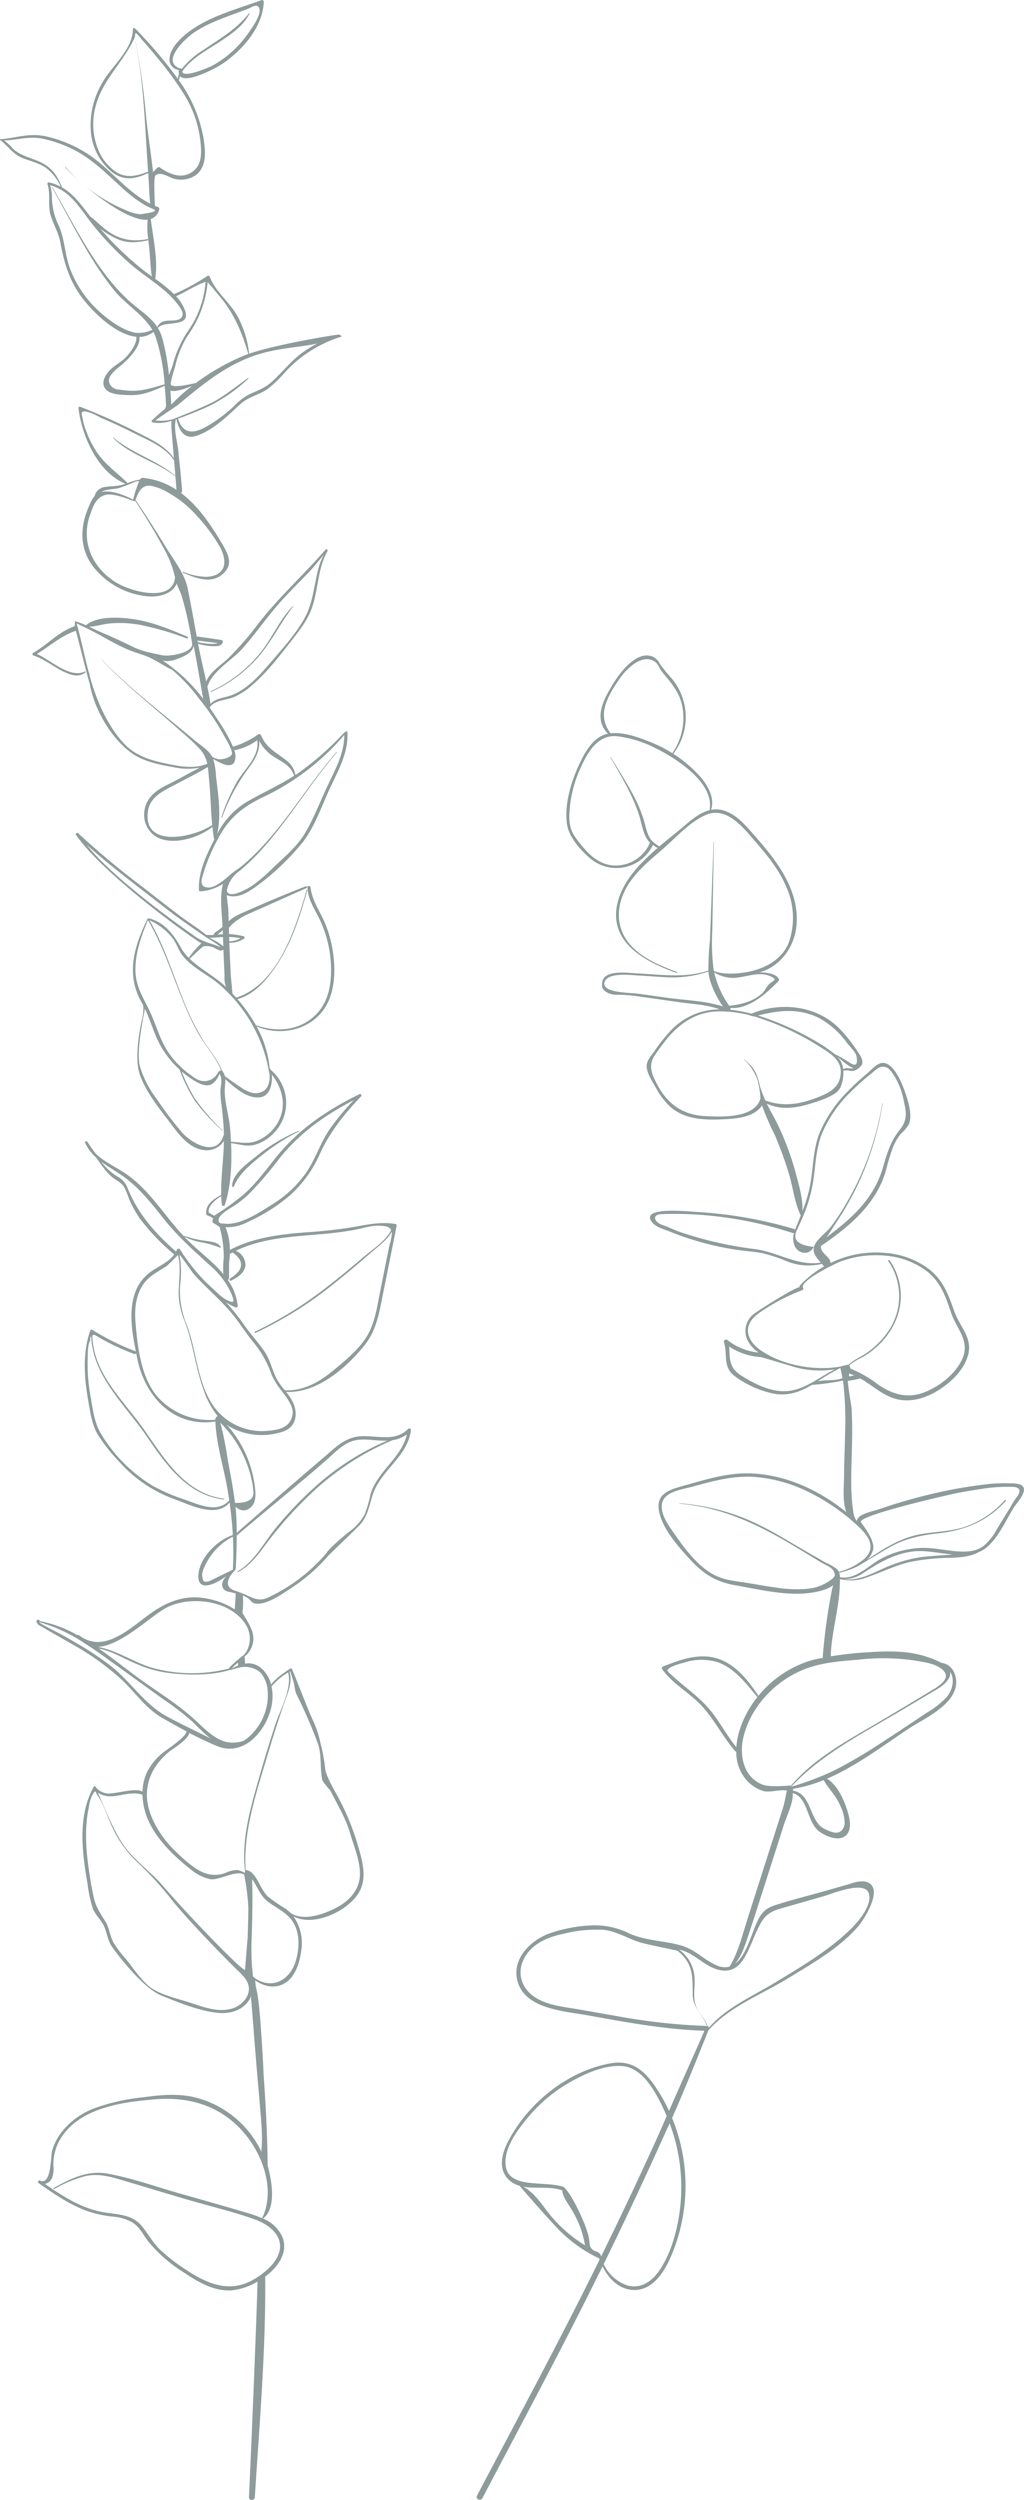 <svg xmlns="http://www.w3.org/2000/svg" xmlns:xlink="http://www.w3.org/1999/xlink" id="Group_3" data-name="Group 3" width="258.707" height="631.433" viewBox="0 0 258.707 631.433"><defs><clipPath id="clip-path"><rect id="Rectangle_7" data-name="Rectangle 7" width="258.707" height="631.433" fill="#8e9b9b"></rect></clipPath></defs><g id="Group_2" data-name="Group 2" clip-path="url(#clip-path)"><path id="Path_21" data-name="Path 21" d="M18.931,107.1a.034.034,0,0,0,0-.067.034.034,0,0,0,0,.067" transform="translate(56.096 317.696)" fill="#8e9b9b"></path><path id="Path_22" data-name="Path 22" d="M31.553,71.985A45.308,45.308,0,0,0,20.9,78.378c-2.147,1.774-6.147,4.464-6.119,7.552a.239.239,0,0,0,.468.064c1.286-3.3,4.766-6.032,7.464-8.171a51.453,51.453,0,0,1,8.925-5.69c.1-.048.012-.19-.083-.147" transform="translate(43.868 213.646)" fill="#8e9b9b"></path><path id="Path_23" data-name="Path 23" d="M20.045,49.839a.034.034,0,0,0,0-.067.034.034,0,0,0,0,.067" transform="translate(59.403 147.736)" fill="#8e9b9b"></path><path id="Path_24" data-name="Path 24" d="M13.556,60.26a34.876,34.876,0,0,0,11.615-8.5c3.536-3.992,5.833-8.873,9.087-13.087.048-.06-.032-.143-.087-.087-3.341,3.417-5.21,8.04-8.171,11.758a34.5,34.5,0,0,1-12.54,9.75c-.107.052-.012.214.1.163" transform="translate(39.817 114.49)" fill="#8e9b9b"></path><path id="Path_25" data-name="Path 25" d="M64.277,404.978c2.948.627,7.032-2.4,9.314-3.881a45.392,45.392,0,0,0,9.389-8.187c.187-.214,5.1-4.952,7.544-7.349,2.385-2.345,2.639-4.98,3.647-8.044,2.036-6.2,8.813-9.548,9.647-16.306.044-.369-.484-.536-.718-.294-3.48,3.587-8.421,1.349-12.718,1.929-3.528.472-5.925,3.012-8.528,5.222C74.725,374.117,66.864,381,59.8,387.165a63.37,63.37,0,0,0-.3-6.575c1.04.853,2.183,1.317,3.544.385,1.94-1.329,1.536-4.151,1.258-6.115a28.563,28.563,0,0,0-7.067-15.048,11.815,11.815,0,0,0,1.194.77,16.7,16.7,0,0,0,13.417.881c2.988-1.242,3.433-4.325,2.234-7.1a12.659,12.659,0,0,0-1.817-2.8c7.845.4,15.3-6.107,19.909-11.873,3.032-3.794,3.722-8.575,4.651-13.2q1.7-8.417,3.377-16.841a.408.408,0,0,0-.286-.5c-3.409-.564-6.635.044-9.992.671a119.5,119.5,0,0,1-12.579,1.436c-6.659.532-13.29,1.294-19.27,4.456,0-.19-.008-.381-.016-.571a15.442,15.442,0,0,0-1.083-5.183,10.713,10.713,0,0,0,5.508-1.266,44.373,44.373,0,0,0,10.861-6.837,31.18,31.18,0,0,0,7.623-10.75c2.567-5.464,6.115-9.825,10.246-14.187a.348.348,0,0,0-.421-.544c-8.183,4.036-15.242,8.742-21.012,15.889-2.651,3.282-5.151,6.77-8.353,9.552a69.879,69.879,0,0,1-7.377,5.278,5.506,5.506,0,0,0-.881-.575c-.294-.186-.425-.119-.468-.528a2.642,2.642,0,0,1,.385-1.321,7.467,7.467,0,0,1,2.81-2.5c.028.69.075,1.377.151,2.06a.386.386,0,0,0,.754.1c1.571-4.762,1.813-10.4,1.583-15.6,2.762.365,4.48,1.25,7.369-.083a11.512,11.512,0,0,0,5.508-5.448,10.869,10.869,0,0,0-2.69-12.825c-.448-.472-.337-.4-.444-.583a26.885,26.885,0,0,0-3.3-10.524c7.024,2.917,15.671.333,18.48-7.163,1.468-3.929,1.361-8.52.655-12.587a29.684,29.684,0,0,0-1.94-6.552c-1.266-2.964-3.19-5.532-3.563-8.821-.056-.492-.806-.52-.79,0,.115,3.1,1.873,5.5,3.159,8.226a29.871,29.871,0,0,1,2.806,13.4c-.115,4.6-1.381,8.861-5.2,11.7-4,2.972-9.008,3.1-13.6,1.532a.092.092,0,0,0-.123.052,39.138,39.138,0,0,0-4.718-6.694c4.952-1.317,8.73-6.44,11.175-10.643,3.052-5.242,4.869-11.083,6.468-16.9a.083.083,0,0,0-.159-.048c-2.75,9.567-7.131,23.8-17.81,27.218-.313-.353-.627-.7-.948-1.036.048-.048-.365-3.778-.413-4.742-.052-1.063-.294-5.786-.325-7.06l-.036-1.024a6.262,6.262,0,0,0,3.706-1.044.329.329,0,0,0-.079-.591,17.048,17.048,0,0,0-3.694-.556c-.016-.524-.036-1.052-.052-1.579,2.155-2.607,5.274-3.647,8.44-5.064q5.6-2.5,11.187-5c.246-.111.071-.536-.183-.437-4.8,1.869-9.54,3.849-14.25,5.94-1.575.7-3.845,1.524-5.246,2.9-.032-.913-.056-1.829-.087-2.742-.04-1.111-.325-2.563-.385-3.849,2.8,1.071,5.7-.925,7.913-2.567a61.8,61.8,0,0,0,11.262-10.8c3.123-4.008,4.921-9.5,7.075-14.06,2.079-4.4,4.512-8.758,4.222-13.77a.381.381,0,0,0-.056-.183c.167-.206-.754.27-.75.313a75.731,75.731,0,0,1-11.373,10.06c-.321.226-.651.437-.98.651l.008-.024a5.635,5.635,0,0,0-2.274-3.643C69.812,190,67.356,189.05,66,185.811c-.115-.278-.464-.54-.77-.314a4.385,4.385,0,0,0-.5.349,22.845,22.845,0,0,1-5.837,2.762l-.02.012a41.647,41.647,0,0,0-3.786-6.714c-.69-1.091-1.4-2.147-2.127-3.179,1.147-1.9,4.258-1.877,6.091-2.639a17.294,17.294,0,0,0,4.4-2.813c3.71-3.119,6.794-7.1,9.758-10.9,2.266-2.9,4.615-5.762,5.758-9.317,1.484-4.6,1.337-9.556,3.77-13.845.171-.3-.254-.659-.5-.381-5.524,6.357-11.718,11.948-16.925,18.607a77.38,77.38,0,0,1-7.706,8.877c-1.948,1.837-4.476,3.321-5.5,5.821-.667-3.067-1.413-6.115-2-9.206-.02-.111-.04-.222-.063-.333a13.6,13.6,0,0,0,4.444.615c.81-.04,1.524-.187,1.806-1.016a.434.434,0,0,0-.3-.532c-2.087-.3-4.187-.667-6.286-.885-.75-4.063-1.46-8.143-2.3-12.187-.786-3.774-3.393-6.96-5.385-10.21-2.508-4.1-5.083-8.155-7.786-12.127.7-1.829,1.448-3.742,3.7-3.575a12.848,12.848,0,0,1,4.734,1.861,27.057,27.057,0,0,1,7.06,5.738,44.027,44.027,0,0,1,5.794,7.8c2.107,3.853,1.5,7.373-3.381,7.615a15.712,15.712,0,0,1-5.841-1.282c-.119-.044-.206.159-.087.21,3.1,1.333,6.917,2.96,9.917.48s1.516-5.19-.139-7.972c-2.806-4.722-6.008-9.44-10.27-12.619a.573.573,0,0,0,.282-.567c-.222-2.944-.5-5.881-.861-8.806-.083-3.063-1.385-6.25-.734-9.183a1.184,1.184,0,0,1,.167-.067c.671,2.948,2.032,5.246,5.183,4.147,4.325-1.516,7.73-5.032,11.028-8.02,2.052-1.865,4.75-2.262,6.96-3.869a32.153,32.153,0,0,0,4.321-4.187,32.1,32.1,0,0,1,14.075-8.893c.444-.139-.468-.607-.607-.56.056-.091-15.238,2.3-22.6,4.837a25.7,25.7,0,0,0-2.825-9.27c-1.857-3.552-5.794-6.476-7.1-10.159a.4.4,0,0,0-.579-.234,54.233,54.233,0,0,1-8.468,4.611A37.165,37.165,0,0,0,39.2,70.43a.328.328,0,0,0,.04-.115c.694-4.778-.552-10.171-1.151-15a3.282,3.282,0,0,0,2.151-2.464.464.464,0,0,0-.317-.556c-.266-.1-.528-.2-.79-.313-.063-2.19-.377-7.3.175-7.71,1.468-1.1,3.488.718,5.143.992a6.7,6.7,0,0,0,4.889-.944c3.1-2.155,2.548-6.452,2.032-9.687a35.649,35.649,0,0,0-6.179-14.345,5.388,5.388,0,0,1,.3-1.044C47.229,21.2,54.84,17.018,56.066,16.2,61.189,12.771,66.408,6.879,66.646.446a.439.439,0,0,0-.552-.425C59.761,2.355,52.38,4.192,47.066,8.545c-1.714,1.4-3.937,3.575-4.194,5.921a2.624,2.624,0,0,0,2.3,3.194,2.546,2.546,0,0,0,.044,1.063,4.289,4.289,0,0,0-.286,1.183A114.388,114.388,0,0,0,34.126,7.176a.332.332,0,0,0-.563.234c-.048,5.262-5.556,9.389-7.917,13.837a20.936,20.936,0,0,0-2.671,12.266,14.772,14.772,0,0,0,4.972,9.675c3.143,2.6,6.012,2.143,9.5.52.171,2.278.25,5.365.492,7.718C31.8,48.343,27.662,42.347,21.856,38.684a32.929,32.929,0,0,0-10-4.19c-4.2-.984-7.286.218-11.4.655l-.1-.048a.181.181,0,0,0-.21.079H.13a.135.135,0,0,0,0,.27H.158c1.94,1.512,3.131,3.484,5.464,4.433,1.885.77,3.956,1.206,5.7,2.3a11.822,11.822,0,0,1,4.012,4.98,11.7,11.7,0,0,0-2.956-1.091c-.512-.123-.4.548-.353.556.813,2.6-.04,5.389.845,8.016.77,2.286,1.952,4.246,2.393,6.675.885,4.877,2.179,9.242,5.075,13.341,2.417,3.417,8.659,9.913,14.107,10.4.218,1.9-1.944,4.54-3,5.512-1.083,1-2.429,1.7-3.492,2.73-1.27,1.234-2.619,3.325-1.274,4.984,1.19,1.472,4.333,1.444,5.992,1.5,3.421.131,5.881-1.024,8.933-2.341.139,1.615.246,3.218.349,4.77a1.816,1.816,0,0,1-.385,1.171c-1.119.857-2.143,1.853-3.187,2.8a.3.3,0,0,0,.131.5,9.3,9.3,0,0,0,4.8-.413,24.418,24.418,0,0,0,.123,3.409c.159,2.016.329,4.032.5,6.048-2.155-3.163-6.036-4.865-9.349-6.571a153.185,153.185,0,0,0-14.373-6.433.317.317,0,0,0-.4.3c.786,6.952,4.885,16.337,11.889,19.167a10.8,10.8,0,0,1-1.222.361c-1.254.29-2.528.2-3.782.429a3.119,3.119,0,0,0-2.726,2.028.315.315,0,0,0,0,.183,8.619,8.619,0,0,0-1.341,2.306c-2.317,5.075-2.718,10.409.571,15.175A19.892,19.892,0,0,0,36.269,150.5c3.206.536,7.147-.179,8.377-3.131.286.98.865,2.008,1.21,3a91.66,91.66,0,0,1,2.714,12.369c-.214,2.385-6.159,3.131-7.631,2.762-1.611-.4-4.683-.8-7.218-2.056-2.889-1.425-5.869-2.782-8.865-4.04-.782-.393-1.567-.766-2.365-1.119,1.726-.016,3.385-.631,5.139-.8a28.571,28.571,0,0,1,7.583.31,74.443,74.443,0,0,1,12,3.468c.3.107.4-.341.127-.456-4.456-1.877-8.9-3.75-13.73-4.433-3.492-.492-9.008-.861-11.917,1.564a14.515,14.515,0,0,0-2.79-1.044s.056,1.234-.079,1.282c-4.079,1.429-6.79,4.627-10.468,6.762a.342.342,0,0,0,.083.619c3.234,1.067,5.746,3.476,8.909,4.639,1.5.548,3.016.675,4.254-.4.111-.1-.032-.258-.151-.2-3.734,1.857-8.5-2.81-12.151-4.421,3.278-1.972,6.167-4.623,9.845-5.837.1-.036,2.266,9,3.552,13.5,1.175,6.452,5.373,13.532,10.325,17.2,3.123,2.31,7.111,3.083,10.857,3.738a16.307,16.307,0,0,0,6.623.107c-2.111,1.067-4.183,2.234-6.266,3.345-1.81.96-3.873,1.794-5.385,3.2a7.1,7.1,0,0,0-2.1,7.516c2.548,7,12.464,4.464,16.913.925.107,1.012.238,2.02.413,3.024a.22.22,0,0,0,.079.127c-2.016,3.964-4.075,8.238-3.9,12.754a.361.361,0,0,0,.357.357,11.986,11.986,0,0,0,5.726-1.889c-.028.087-.056.175-.079.266-.782,3.266-.183,7.206-.04,10.587-.313.278-.631.548-.96.806-.409.321-1.2.675-1.3,1.214v.028a10.99,10.99,0,0,1-1.913-.036c-2.115-1.754-4.524-3.206-6.71-4.869-3.214-2.44-6.389-4.929-9.575-7.4A205.94,205.94,0,0,1,19.761,210.47c-.274-.262-.79.087-.552.429C26.634,221.53,49.9,237.875,50.9,238.276a.484.484,0,0,0-.175.107,21.812,21.812,0,0,0-3.044,3.552,11.44,11.44,0,0,1-1.917-2.48c-1.885-3.385-4.044-6.361-7.98-7.46-.1-.024-.476-.016-.512.06-2.262,4.706-4.214,9.726-3.575,15.052a16.933,16.933,0,0,0,2.214,6.313c.1.175.183.353.274.528l0,.016a11.584,11.584,0,0,1-.341,3.718c-.024.1-2.175,9.056-.52,13.738,1.476,4.171,4.349,7.849,7.016,11.325,2.258,2.948,5,7.2,9.04,7.722a5.15,5.15,0,0,0,5.194-2.3c-.063,4.528-.817,9.171-.683,13.69a.158.158,0,0,0-.111.012c-1.861,1-3.956,2.385-3.667,4.8a.346.346,0,0,0,.242.321,2.834,2.834,0,0,1,1.2.6c.159.127.393.135.361.206-.187-.044-.214.552-.238.627a.408.408,0,0,0,.183.444q.81.512,1.619,1.032a29.051,29.051,0,0,1,1.056,7.679,23.664,23.664,0,0,0-.1,4.246c-2.718-3.266-6.425-5.913-9.409-8.956-.159-.167-.317-.337-.476-.5a15.874,15.874,0,0,0,4.607,1.456,23.61,23.61,0,0,1,4.448,1.321.146.146,0,0,0,.163-.214c-.714-1.1-2.19-1.29-3.409-1.468a27.237,27.237,0,0,1-5.762-1.3c-.079-.028-.139.056-.127.123-4.968-5.266-8.69-11.762-14.778-15.885-1.433-.972-2.972-1.782-4.437-2.706a19.1,19.1,0,0,1-2.9-2.131c-.139-.127-.571-.706-.992-1.262-.444-.651-.881-1.3-1.325-1.917a.3.3,0,0,0-.52.3,11.064,11.064,0,0,0,2.738,3.655c.567.782,1.135,1.567,1.706,2.341a14.264,14.264,0,0,0,2.385,2.643c1.091.909,2.365,1.321,3.135,2.706a28.827,28.827,0,0,1,1.131,2.81,27.263,27.263,0,0,0,2.575,4.742,53.732,53.732,0,0,0,8.718,9.171.516.516,0,0,0,.123.075c-1.444,1.98-3.841,2.921-5.861,4.349a10.718,10.718,0,0,0-3.881,4.921c-1.9,4.746-.933,10.345.048,15.321a.384.384,0,0,0-.187-.155,60.409,60.409,0,0,1-10.821-5.373.376.376,0,0,0-.548.222c-1.98,5.825-1.512,11.845-.472,17.814.5,2.837.9,5.778,2.333,8.317a42.457,42.457,0,0,0,5.564,7.048,34.213,34.213,0,0,0,14.127,9.456c3.921,1.452,10.282,4.738,13.671.77.389,2.762.663,5.421.813,8.2-3.984,1.333-8.325,5.663-8.679,9.917-.393,4.746,4.29,2.508,7.008.488-.79.933-1.341,2-.825,2.952.552,1.028,1.591.936,2.532,1.21l.706.206c-.083,1.333-.167,2.663-.25,4a20.166,20.166,0,0,0-7.012-2.726c-5.183-1.02-9.639.563-13.873,3.492-5.25,3.631-12.052,10.786-18.532,5.718a.223.223,0,0,0-.31.04,31,31,0,0,0-9.508-3.56.144.144,0,0,0-.036-.119c-.25-.242-.258-.254-.6-.175a.283.283,0,0,0-.206.27c.06.98.778,1.1,1.615,1.607,2.369,1.425,4.806,2.742,7.187,4.143A66.327,66.327,0,0,1,30.908,424.4c3.472,3.373,6.008,7.2,10.306,9.643,1.925,1.091,3.913,2.214,5.929,3.294-.349,1.615-5.2,4.683-6.123,5.48a14.894,14.894,0,0,0-3.893,4.829,12.457,12.457,0,0,0-1.131,4.933,2.455,2.455,0,0,0-1.361-.4c-2.361-.107-4.873.75-7.23.833a4.36,4.36,0,0,1-3.357-1.79.19.19,0,0,0-.329,0c-4.143,7.385-3.016,16.54-1.619,24.516a32.146,32.146,0,0,0,1.381,6.369c.619,1.56,1.881,2.643,2.643,4.1.94,1.806.94,3.615,2.079,5.365a58.607,58.607,0,0,0,4.163,5.278c.087.107,4.782,5.71,8.361,7.163,4.306,1.75,9.492,3.877,14.127,4.381,3.155.345,6.528-.536,8.218-3.46a5.315,5.315,0,0,0,.329-.679c.683,8.46,1.313,16.933,2.087,25.385.115,2.214,1.036,9.821.56,13.182,0,.234.008.476.02.718a24.688,24.688,0,0,0-1.4-2.563,25.356,25.356,0,0,0-16.139-11.389c-4.143-.829-8.369-.409-12.516.167a50.235,50.235,0,0,0-12.377,2.833,18.936,18.936,0,0,0-8.325,6.282,13.767,13.767,0,0,0-2.163,4.46c-.361,1.365-.155,8.675-3,7.456a.37.37,0,0,0-.373.639c3.96,2.774,8.008,5.579,12.619,7.171a30.668,30.668,0,0,0,6,1.27,11.718,11.718,0,0,1,4.988,1.44c1.869,1.119,2.663,2.968,3.937,4.667a36.654,36.654,0,0,0,9.218,8.064c3.56,2.385,7.556,4.75,12,4.464a16.026,16.026,0,0,0,6.516-2.226c-.028,3.96-1.476,40.425-2.159,54.445-.048.964,1.433.956,1.492,0,1.151-18.429,2.79-36.964,2.611-55.437a.282.282,0,0,0-.075-.2c3.44-2.536,5.909-6.195,4.448-9.988a8.9,8.9,0,0,0-4.925-4.718c4.31-3.195,1.183-13.266,1.179-13.373,0-.294-.024-1.722-.032-1.829a1.444,1.444,0,0,0,0-.182c-.115-6.964-.48-13.929-.992-20.885q-.143-3.768-.4-7.54c-.3-4.3-.508-8.694-1.175-12.956a16.253,16.253,0,0,0-.4-1.821l-.155-1.587c2.143,1.508,4.81,2.163,7.3.813,2.845-1.54,3.976-5.393,4.345-8.385a11.728,11.728,0,0,0-1.972-8.6c5.107,2.754,13.607-1.325,16.385-5.774,2.349-3.762,1.075-8.024-.06-11.964a62.937,62.937,0,0,0-6.1-14.254l0-.008c-.393-.837-2.115-3.738-2.226-5.464a44.79,44.79,0,0,0-1.147-6.163,26.4,26.4,0,0,0-1.972-5.968C77.7,431.625,74.1,422.157,74,422.177c-.071-.183-.131-.365-.2-.548a.323.323,0,0,0-.464-.186c-.139.063-3.671,2.341-4.853,4.048a7.937,7.937,0,0,0-2.6-4.238,4.838,4.838,0,0,0-3.956-1.048c-.044-.6-.087-1.186-.135-1.782v-.012a5.777,5.777,0,0,0,1.675-6.98c-.512-1.456-2.23-3.933-2.21-4.147a20.124,20.124,0,0,0,.1-4.2l-.02-.056c1.956.607,2.008,1.754,2.94,1.952m-15.5-396.6A28.513,28.513,0,0,1,53.082,5.95c2.135-1,4.361-1.794,6.571-2.615.925-.341,1.853-.683,2.778-1.028,1.1-.4,2.385-1.437,2.968-.44.9,1.548-1.6,4.944-2.5,6.266a27.392,27.392,0,0,1-4.226,4.857,25.127,25.127,0,0,1-5.23,3.694c-.337.175-7.29,3.246-7.357,1.357,2-3.179,6.611-5.635,9.222-7.353,2.948-1.948,6.151-4.048,7.77-7.3.036-.067-.06-.159-.115-.087-3.21,4.1-7.353,6.425-11.583,9.31a21.083,21.083,0,0,0-5.46,4.8.534.534,0,0,0-.456-.123c-5.067-1.877,1.885-7.909,3.31-8.913m3.694,62.849a5.791,5.791,0,0,0,.7.865c.623.627,1.175,1.44,1.766,2.1,3.972,4.44,6.139,9.56,7.8,15.218-.567.2-1.131.417-1.69.659a58.706,58.706,0,0,0-11.56,6.663c-1.738.393-5.591,1.274-6.286.488-.349-.389.972-4.321,1.123-4.925a24.09,24.09,0,0,1,3.317-7.845,27.078,27.078,0,0,0,4.825-13.226M48.483,97.5a47.013,47.013,0,0,0-5.2,4.667c-.067-1.155-.143-2.325-.234-3.5,1.393.437,4.1-.647,5.433-1.163M38.352,69.827c-.8-.567-1.56-1.123-2.254-1.675A81.187,81.187,0,0,1,25.332,57.768a20.281,20.281,0,0,0,4.313,2.6c2.631,1.175,5.115.9,7.821.306.032.242.06.484.091.726.369,2.79.381,5.659.794,8.429M36.9,29.406a178.68,178.68,0,0,0-2.663-18.98c0-.024-.044-.012-.04.012,2.238,10.9,2.4,21.913,3.222,32.913-2.631,1.028-5.325,1.77-7.937.175a12.125,12.125,0,0,1-4.23-4.762,16.888,16.888,0,0,1-1.143-11.7c1.679-6.909,7.179-11.389,9.94-17.663.024-.06.127-1.016.167-1.024.393-.056,1.29,1.262,1.528,1.528q2.054,2.286,3.992,4.671A82.928,82.928,0,0,1,46.8,24.307a28.4,28.4,0,0,1,3.952,12.718c.163,2.615-.067,5.056-2.417,6.544-2.679,1.69-5.639.333-7.976-1.286a.505.505,0,0,0-.611.079c-.361.365-.722.734-1.079,1.1C38.15,38.775,37.4,34.129,36.9,29.406M9.856,40.787c-2.218-1-4.706-1.472-6.524-3.183A16.61,16.61,0,0,0,1.05,35.462c3.23-.06,6.194-1.115,9.544-.46a31.15,31.15,0,0,1,8.024,2.806c5.111,2.579,8.849,6.675,13.091,10.385a28.429,28.429,0,0,0,5.2,3.762,16.753,16.753,0,0,0,1.75.825q1.81.72-3.226,1.329a10.509,10.509,0,0,1-3.714-1.056A41.439,41.439,0,0,1,16.535,42.168c-.052-.06-.139.028-.087.087C18.558,44.7,31.237,56.077,37.3,55.478a22.272,22.272,0,0,0,.139,4.9c-3.365.575-6.111.437-9.179-1.345-2.087-1.21-3.6-2.937-5.476-4.377-2.23-2.865-4.167-5.643-7.107-7.321v-.02c-1.3-3.175-2.627-5.091-5.817-6.528M34.225,84.045c-3.341-.611-6.873-3.341-8.972-5.21a28.131,28.131,0,0,1-7.548-10.948c-1.341-3.54-1.317-7.425-2.849-10.877a16.632,16.632,0,0,1-1.738-7.016,10.391,10.391,0,0,0-.46-3.214c5.143,1.377,7.516,5.869,10.687,9.857a75.471,75.471,0,0,0,9.917,10.317c3.377,2.9,7.429,5.2,10.437,8.484.532.579,2.4,2.734,2.437,3.718.087,2.333-3.119,1.611-4.353,1.913a2.682,2.682,0,0,0-2.024,1.437.171.171,0,0,0-.016.115c-1.766-2.738-4.564-4.266-7.21-6.7C24.142,68.216,18.9,56.966,13.221,47.279c-.04-.071-.147-.008-.107.063,4.984,8.69,9.429,18.282,15.8,26.064,2.734,3.345,7.314,6.111,9.56,9.9a8.183,8.183,0,0,1-4.246.742m7.314,13.036c-3.234.893-5.917,1.881-9.357,1.56-.746-.071-1.5-.147-2.238-.262a2.567,2.567,0,0,1-2.313-1.631c-.385-.992.175-1.937,1.286-3.048.472-.472,1.008-.881,1.52-1.306,1.607-1.317,5.163-4.655,4.782-7.306a5.746,5.746,0,0,0,3.54-1.25,9.045,9.045,0,0,1,.544,1.218,49.184,49.184,0,0,1,2.278,12.028l-.04,0M41.058,85.6a10.446,10.446,0,0,0-1.29-2.933.158.158,0,0,0,.25.036c1.7-1.829,8.365.2,6.706-4.353a10.848,10.848,0,0,0-2.238-3.536c2.071-.889,4.433-2.429,6.448-3.242.492-.2.8-.341,1-.425A24.8,24.8,0,0,1,47.7,83.3a27.449,27.449,0,0,0-4.04,8.806c-.151.579-.6,1.587-.968,2.639A60.752,60.752,0,0,0,41.058,85.6m2.774,20.214a11.079,11.079,0,0,1-4.548.381c.7-.6,5.548-3.786,5.556-3.845,5.794-4.754,11.254-9.433,18.52-12.2,4.127-1.571,8.333-2.1,12.683-2.683,1.389-.187,2.774-.4,4.123-.718a30.525,30.525,0,0,0-3.988,2.492c-2.909,2.159-5.04,5.016-7.734,7.393-1.722,1.52-3.722,2.115-5.726,3.1a14.488,14.488,0,0,0-3.484,2.738,37.85,37.85,0,0,1-5.972,4.619c-2.782,1.71-6.675,3.762-8.286-1.357a83.141,83.141,0,0,0,8.429-3.452,42.488,42.488,0,0,0,9.345-6.647c.071-.071-.028-.21-.115-.147-2.651,1.885-5.143,3.913-7.948,5.579-2.782,1.651-10.829,4.718-10.853,4.75m-19.393,8.345a24.525,24.525,0,0,1-2.675-5.325,14.926,14.926,0,0,1-.845-2.9l-.2-.988c-.8-2.615,4.786.579,4.857.611q1.387.589,2.758,1.214,2.75,1.244,5.444,2.6c3.536,1.778,7.972,3.492,10.214,6.933.107,1.29.206,2.579.31,3.869-4.75-3.984-10.917-5.639-15.667-9.671a.051.051,0,1,0-.071.071c4.369,4.512,10.885,5.9,15.75,9.762.091,1.123.187,2.246.274,3.369a18.723,18.723,0,0,0-8.516-3.008.817.817,0,0,0-.726.417l-.036.079c-.377-.175-2.821.7-3.131.825a.189.189,0,0,0-.044-.1c-2.663-2.647-5.56-4.544-7.694-7.754m5.579,9.119a41.161,41.161,0,0,0,4.167-1.623,1.815,1.815,0,0,1,.952-.1,31.336,31.336,0,0,0-1.417,4.278l-.083.377c-2.194-1.159-5.4-2.464-7.9-1.984a1.13,1.13,0,0,0-.155.044c1.262-.778,2.944-.631,4.44-.992m2.063,25.151a16.055,16.055,0,0,1-8.472-7.163,13.511,13.511,0,0,1-.869-11.194c.746-2.143,1.472-4.44,3.921-5.079,1.782-.464,5.1.794,6.909,1.5-.012.063.544.107.583,0,2.361,3.615,4.663,7.282,6.7,11.091a28.587,28.587,0,0,1,3.063,7.02c.091.4.19.782.29,1.171-.425,5.663-8.452,4.115-12.127,2.647m36.6,122.984c2.806,3.706,3.909,8.29,1.242,12.564a10.559,10.559,0,0,1-5.313,4.29c-2.171.746-4.123.21-6.25.123-.052-1.048-.119-2.075-.2-3.075-.262-3.222-1.321-6.44-1.393-9.659-.024-1.075.194-2.1.139-3.087,2.448,2.218,5.512,4.933,8.69,4.6,2.631-.278,3.242-3.337,3.087-5.754m-7.929-34.445a5.355,5.355,0,0,1-2.829.774c-.012-.357-.024-.714-.032-1.071a17.089,17.089,0,0,1,2.861.3M52.443,173.3c1.306-3.9,6.214-6.56,8.893-9.587,2.73-3.091,5.131-6.452,7.754-9.631,2.758-3.337,5.853-6.357,8.857-9.468,1.4-1.448,2.766-3.194,3.893-4.583a15.814,15.814,0,0,0-1.484,3.921c-1.06,4.127-1.313,8.44-3.437,12.234-2.218,3.96-5.472,7.567-8.429,10.988-2.758,3.194-5.746,6.679-9.73,8.321-1.861.77-4.345.782-5.615,2.357a.849.849,0,0,0,.008-.3c-.218-1.393-.484-2.774-.77-4.147a.371.371,0,0,0,.06-.1m2.563-10.893c-1.226.54-4.373-.079-5.028-.222-.024-.139-.052-.278-.075-.413,1.69.262,3.4.44,5.1.635m-10.944,4.278c1.667-.575,4.631-1.6,4.861-3.631.889,4.472,1.6,8.98,2.421,13.472a41.034,41.034,0,0,0-10.226-9.663,6.118,6.118,0,0,0,2.944-.179m-6.694,38.25c.528-3.849,4.286-5.365,7.306-6.972,2.619-1.393,5.29-2.718,7.837-4.238.175,1.155.226,2.365.353,3.663.349,3.643.389,7.333.75,10.972-4.433,3.1-17.552,6.087-16.246-3.425M53.638,191.2l-.028-.056c-.9-1.714-3.159-3.06-4.619-4.29-7.9-6.675-16.2-12.9-23.393-20.365-.02-.02-.048.012-.032.028,6.27,6.7,13.528,12.258,20.333,18.377a48.668,48.668,0,0,1,4.762,4.5,7.836,7.836,0,0,1,1.706,3.524c-3.369,1.385-7.04.643-10.512-.083-3.937-.821-7.655-1.968-10.484-4.984-4.7-5-7.306-12.064-8.647-16.893-.075-.365-.147-.73-.214-1.091-.008-.048-.052-.056-.091-.044-1.091-4.155-1.933-8.4-3.063-12.381.306.143.944.5.98.52.278.115.548.238.821.361q2.042,1.006,4.04,2.075c2.131,1.171,4.25,2.393,6.444,3.365,1.77.869,3.659,1.306,5.48,2.036,2.262.909,4.19,2.357,6.373,3.389a43.38,43.38,0,0,1,6.833,7.329,59.716,59.716,0,0,1,5.857,8.575c.476.873,2.8,4.575,2.381,5.448s-2.5,1.341-3.325,1.23a6.2,6.2,0,0,1-1.6-.575m.218.488c1.726,1.04,4.4,2.528,5.357.8a3.972,3.972,0,0,0-.036-2.98,14.244,14.244,0,0,0,5.81-2.544c.591,3.988-2.9,6.96-4.925,10.163a47.733,47.733,0,0,0-4.131,9.282c-.044.115.139.163.179.052a48.756,48.756,0,0,1,6.71-12.46c1.615-2.163,2.885-4.329,2.667-6.893a10.226,10.226,0,0,0,2.73,3.341c2.175,1.73,5.032,2.437,6.04,5.365a.177.177,0,0,0,.087.1c-3.881,2.512-8.044,4.333-12.044,6.655a19.839,19.839,0,0,0-7.425,8.087c1.052-4.738.262-9.794-.3-14.575a18.679,18.679,0,0,0-.722-4.393M52.5,224.169c-2.468-.2-1.413-2.437-.956-4.107a44.694,44.694,0,0,1,3.524-8.183c2.631-5.123,6.115-7.984,11.222-10.464a61.129,61.129,0,0,0,20.69-15.778c0,4.734-2.417,8.984-4.389,13.191-1.794,3.841-3.373,7.952-5.528,11.607-2.036,3.452-5.389,6.163-8.258,8.921a41.316,41.316,0,0,1-4.917,4.238c-1.04.718-5.9,3.643-6.564,1.452a3.532,3.532,0,0,1,.044-.365,7.58,7.58,0,0,1,3.048-4.623,53.473,53.473,0,0,0,5.643-5.413c6.984-7.718,12.3-16.742,19.06-24.643.052-.06-.036-.147-.087-.087-8.286,9.5-14.385,20.976-24.222,29.064a32.156,32.156,0,0,0-3.556,2.734c-1.194,1.028-3.23,2.583-4.754,2.456m2.476,11.881c.226-.167.437-.373.627-.528.23-.187.448-.377.667-.571l.036,1c-.448.032-.9.067-1.341.107l.012-.012m-.623.758c.679-.048,1.333-.087,1.98-.111.024.718.048,1.437.075,2.159.008.02,0,.171.008.194a12.2,12.2,0,0,0-1.286-1c-.722-.437-1.472-.829-2.23-1.2.468.012.948,0,1.452-.04m-3.607.571a9.78,9.78,0,0,1-2.028-1.258c-.052-.044-19.579-13.532-26.782-22.7,4.444,3.98,9.151,7.647,13.869,11.3,2.575,1.992,5.143,4,7.73,5.98,2.1,1.611,8.738,6.175,8.782,6.2a24.245,24.245,0,0,1,2.734,1.778c.786.611.925.69-.028.286-.286-.123-.583-.23-.877-.333-.794-.27-1.536-.5-2.25-.774-.385-.159-.766-.321-1.151-.48m.627,1.651a5.1,5.1,0,0,1,2.385.21c.591.206,1.393.825,2.02.849a.785.785,0,0,0,.583-.19.616.616,0,0,0,.083.016q.131,3.226.282,6.452a7.858,7.858,0,0,0,.349,2.929c-.071-.071-.147-.147-.222-.218-2.579-2.429-6.286-4.341-8.929-6.9,1.123-1.079,2.234-2.171,3.448-3.151m-17.155,5.857c0-4.349,1.508-8.536,3.163-12.5a1.032,1.032,0,0,0,.1.21c3.69,6.341,5.952,13.345,8.69,20.119a70.292,70.292,0,0,0,3.7,7.937c1.853,3.325,4.548,6.191,6.016,9.706-.258-.04-.758.4-.8.5a3.836,3.836,0,0,1-4.992,1.9A9.965,9.965,0,0,1,48.4,271.7a23.291,23.291,0,0,1-4.968-4.663c-2.722-3.393-3.611-7.194-5.349-11.071-1.71-3.81-3.873-6.655-3.865-11.075m22.266,41.845c-1.694,5.69-8.079,2.063-10.5-.69a90.014,90.014,0,0,1-6.4-8.488,25.675,25.675,0,0,1-4.262-8.3c-1.036-4.234,1.325-14.036,1.258-14.528,1.123,2.353,1.861,4.778,2.9,7.194a23.991,23.991,0,0,0,5.865,8.21,40.706,40.706,0,0,0,3.849,7.825,47.241,47.241,0,0,0,7.044,7.667c.036.04.1-.02.056-.056a52.546,52.546,0,0,1-7.143-8.25,44.141,44.141,0,0,1-3.278-6.714,24.079,24.079,0,0,0,2.6,1.964c3.3,2.155,5.329,2.4,6.988-1.3l.079.071c.75,1.333.175,2.9.143,4.318a25.177,25.177,0,0,0,.29,3.5c.3,2.48.54,4.944.6,7.44a.3.3,0,0,0-.079.135m-.27-16.171a.512.512,0,0,0-.111-.115c-1.2-2.948-3.313-5.313-4.98-8a66.232,66.232,0,0,1-5.187-10.8c-2.563-6.508-4.655-13.123-8.19-19.2l-.02-.016A15.226,15.226,0,0,1,43.84,237.3c.877,1.306,1.357,2.857,2.325,4.1,2.393,3.083,6.564,4.873,9.472,7.452a41.365,41.365,0,0,1,3.536,3.544.2.2,0,0,0,.067.075,37.191,37.191,0,0,1,8.611,17.651c.036.179.052.325.063.341.032.167.071.329.1.5a.074.074,0,0,0,.052.06c.254,2.413-.365,5.254-3.933,5.091a7.707,7.707,0,0,1-3.321-1.512c-1.377-.873-2.7-1.841-4.016-2.806a3.271,3.271,0,0,0-.587-1.23m9.98,275.873a.083.083,0,0,0,.052.075c1.69,4.512,2.04,9.472-.028,13.758a29.581,29.581,0,0,0-3.583-1.282c-5.655-1.683-11.337-3.294-17.016-4.9-6.075-1.714-12.262-3.976-18.48-5.079-4.992-.889-9.29,1.246-13.54,3.615-.179.1-.02.361.155.27a31.014,31.014,0,0,1,7.984-3.29c3.4-.687,6.488.274,9.714,1.234,5.484,1.631,10.96,3.294,16.452,4.9s11.179,2.913,16.556,4.869c3.9,1.425,7.794,4.627,5.722,9.222-1.159,2.563-4.143,4.885-6.548,6.182-5.913,3.183-11.528.683-16.655-2.73a45.392,45.392,0,0,1-6.567-5.091c-1.857-1.8-2.956-3.96-4.567-5.921-2.675-3.254-6.7-2.865-10.488-3.659-5.175-1.083-9.7-4.02-14-7a2.591,2.591,0,0,0,1.821-1.528,6.706,6.706,0,0,0,.325-2.857,12.777,12.777,0,0,1,1.385-6.337c4.591-8.413,15.639-9.937,24.27-10.643,8.183-.671,15.722,1.349,21.52,7.381a26.483,26.483,0,0,1,5.52,8.746v.06m7.734-189.286c-.492,3.314-3.183,3.96-5.952,4.218a15.053,15.053,0,0,1-15.075-7.9c-3.147-5.8-3.4-12.587-5.663-18.706a22.287,22.287,0,0,1-1.746-10.028,24.974,24.974,0,0,0-.147-7.79c.758.722,3.19,4.409,3.631,4.9,3.452,3.817,7.484,7.067,10.6,11.183,1.552,2.04,2.921,4.186,4.567,6.155a26.55,26.55,0,0,1,4.488,8.052,17.864,17.864,0,0,0,2.5,4.032.176.176,0,0,0,.151.206h.008c.206.278.413.552.619.833.921,1.274,2.266,3.179,2.016,4.841M57.848,322.9c.032-.064-.02-3.631.052-4.151a20.693,20.693,0,0,0,.167-2.1.447.447,0,0,0,.214-.052c.171-.1.341-.179.512-.266,1.075.857,2.294,1.929,2.075,3.433-.206,1.433-1.655,2.417-2.754,3.19a.29.29,0,0,0,.294.5c1.607-.8,3.448-1.936,3.607-3.925a3.92,3.92,0,0,0-2.44-3.6c6.4-3.091,13.488-3.524,20.516-4.115,3.155-.266,6.3-.587,9.417-1.167,2.119-.393,4.488-1.21,6.651-1.048,1.214.091,2.23.147,2.671,1.119-1.44,2.774-4.758,4.873-7.02,6.806-2.925,2.5-5.885,4.968-8.937,7.321a97.472,97.472,0,0,1-18.5,11.528c-.194.091-.024.373.167.29a96.158,96.158,0,0,0,19.988-12.56c3.175-2.52,6.262-5.147,9.317-7.81,1.806-1.567,3.917-3.067,5.119-5.151a1.75,1.75,0,0,1,.056.218,13.176,13.176,0,0,1-.651,3.238q-1.173,5.827-2.337,11.659c-.794,3.964-1.349,8.238-3.607,11.69-2.087,3.19-5.4,5.877-8.321,8.286-3.54,2.921-7.5,5.115-12.147,4.937a20.117,20.117,0,0,1-1.79-2.436c-1.365-2.321-1.762-5.008-3.274-7.258-1.623-2.413-3.639-4.556-5.31-6.94a51.743,51.743,0,0,0-4.484-5.6,13.669,13.669,0,0,0,2.464,1.294.4.4,0,0,0,.508-.389,14.04,14.04,0,0,0-2.476-6.488c.083-.155.167-.306.254-.456m-1.313-13.861c-.913-.024-.627.075-1.171-.329l-.024-.012c-.917-1.6,2.988-3.564,4.218-4.4a26.918,26.918,0,0,0,3.544-2.929,94.483,94.483,0,0,0,7.591-8.909c5.187-6.417,11.484-10.841,18.675-14.587A66.057,66.057,0,0,0,83.432,285c-2.373,3.409-3.6,7.421-5.865,10.881a29.261,29.261,0,0,1-9,8.46c-2.9,1.833-8.091,5.329-12.036,4.7m-24.242-8.786a5.23,5.23,0,0,0-2.532-3.024,14.4,14.4,0,0,1-4.143-3.778c1.528,1.135,3.23,2.1,4.845,3.194,4.524,3.048,7.8,7.3,11.159,11.508,3.456,4.329,7.365,7.722,11.417,11.464a20.049,20.049,0,0,1,5.508,7.369c.75,1.964.623,2.278-1.329,1.325-1.437-.7-3.73-3.19-3.758-3.1a46.136,46.136,0,0,1-7.972-9.623.444.444,0,0,0-.758,0,5.488,5.488,0,0,1-.258.532c-5.329-4.706-9.4-9.258-12.179-15.873m1.98,34.222c-.27-3.131-.147-6.425,1.4-9.246,1.456-2.671,3.917-3.813,6.345-5.393.329-.214,2.325-2.214,2.948-2.837.75,2.952.294,5.8.183,8.841a18.6,18.6,0,0,0,1.492,7.829c2.206,5.766,2.75,11.976,4.925,17.742a21.474,21.474,0,0,0,3.444,6.294.469.469,0,0,0-.421.369.4.4,0,0,0-.187.369c0,.052,0,.107.008.163a17.575,17.575,0,0,1-14.544-5.738c-4.167-4.77-5.067-12.306-5.591-18.393m23.528,44.6c-2.976,3.222-7.758.869-11.167-.31a46.892,46.892,0,0,1-8.087-3.492,38.685,38.685,0,0,1-13.218-13.44c-1.476-2.631-1.877-5.758-2.373-8.694a46.928,46.928,0,0,1-.81-9.686c.063-1.516-.056-3.623.671-4.96a1.288,1.288,0,0,1,.238-1.028c.262,10.111,8.754,17.571,14.087,25.437,4.786,7.056,10.2,14.726,19.333,15.841.147.02.143-.206,0-.226-9.9-1.317-15.06-10.329-20.314-17.75C30.983,353.466,23.5,346.828,23.34,337.28a1.4,1.4,0,0,1,.635-.1q1.042.643,2.107,1.23a60.193,60.193,0,0,0,7.857,3.591.325.325,0,0,0,.448-.278c.083.409.163.817.242,1.214,1.94,9.818,9.19,17.663,19.79,16.123.218,5.794,2.179,11.821,3.131,17.528.131.806.254,1.615.373,2.421a.2.2,0,0,0-.123.067m-.242-10.246a83.356,83.356,0,0,0-1.893-9.484,28.522,28.522,0,0,1,5.448,7.5A31.2,31.2,0,0,1,63.13,372c.187.655.357,1.317.492,1.984a14.843,14.843,0,0,1,.361,2.536q.494,3.179-4.611,3.083c-.04-.3-.075-.6-.115-.9-.46-3.306-1.071-6.587-1.7-9.865m-3.27,29.849c-.52.27-1.048.516-1.587.742-1.476.29-1.4-.171-1.627-1.429-.151-.841.687-2.575,1.071-3.258a15.679,15.679,0,0,1,6.683-6.6,76.814,76.814,0,0,1,0,8.333c-.044.04-3.179,1.516-4.536,2.21M42.181,433.554c-5.738-3.1-9.127-8.806-14.2-12.782a77.472,77.472,0,0,0-8.567-5.691c-1.313-.774-2.643-1.528-3.972-2.282-.448-.258-5.115-2.532-5.611-3.115a40.957,40.957,0,0,1,11.218,5.159,5.343,5.343,0,0,0,.984.627c1.187.774,2.361,1.583,3.528,2.417,5.214,3.726,10.4,7.5,15.6,11.242a73.446,73.446,0,0,1,7.5,5.758,58.2,58.2,0,0,0,4.472,4.206c-.377-.2-.746-.4-1.107-.583-3.282-1.643-6.619-3.206-9.845-4.956M35.828,453.24a.925.925,0,0,1,.163.1,17.281,17.281,0,0,0,1.667,6.865c2.179,4.643,6.353,8.675,10.337,11.8a11.473,11.473,0,0,0,5.179,2.647c2.242.329,6.417-2.385,8.5-1.179,0,.016-.008.032,0,.052l.063.139,0,.012a.03.03,0,0,0,0,.06l0,0c.052.266.1.532.151.8a.081.081,0,0,0,0,.123l.024.024a58.525,58.525,0,0,1,.8,6.536c.012.314.024.631.032.948-.028,2.345-.1,4.683-.171,7.024-.147,2-.667,8.23-.667,8.4-1.5-.444-14.754-14.294-20.873-21.4-3.143-3.655-7.532-6.579-10.135-10.627-2.512-3.9-4.274-8.5-6.167-12.79,3.4,2.381,7.183-.659,11.087.476M62.3,504.475a6.484,6.484,0,0,1-4.123,2.96c-3.52.865-7.306-.7-10.615-1.746-3.056-.964-6.484-1.722-9.2-3.464-2.2-1.417-5.27-5.782-5.345-5.881-.341-.46-1.294-1.655-1.333-1.675a27.722,27.722,0,0,1-3.008-4.024c-.956-1.7-1-3.631-2.032-5.286-1.413-2.262-2.516-3.825-3.06-6.516-.452-2.234-.837-4.492-1.159-6.746-.73-5.111-1.079-10.365-.012-15.456a11.108,11.108,0,0,1,.881-3.194c.937-1.56.627-1.032,1.433.139,1.389,2.016,2.242,4.861,3.266,7.079a28.474,28.474,0,0,0,6.94,9.909,81.364,81.364,0,0,1,8.361,9.171c5.012,6.31,16.48,17.706,16.611,17.825,1.988,1.825,4.008,3.936,2.393,6.9m11.96-18.607c1.524,2.786,1.361,6.4.484,9.361-1.524,5.143-6.187,7.345-10.429,4.361a.729.729,0,0,0-.377-.29c-.048-.04-.2-2.21-.242-2.274-.147-1.877-.183-3.758-.175-5.635.187-5.579.369-11.143.167-16.746,1.329,1.814,1.948,4.032,3.817,5.532,2.353,1.881,5.226,2.9,6.754,5.691m-.948-63.714c.357,1,.679,2.016.94,3.048.127.5.194,1.044.3,1.571a.24.24,0,0,0,.032.159l0,.008a4.259,4.259,0,0,0,.472,1.3A124.908,124.908,0,0,1,80.38,440.57c.944,2.988.381,6.163,1.083,9.163A27.018,27.018,0,0,0,83.5,452.32c1.591,3.234,3.849,6.929,4.849,10.4.968,3.373,2.571,6.98,2.587,10.532.012,3.933-2.536,6.77-5.841,8.528-3.214,1.71-8.437,3.611-11.73,1.353a9.707,9.707,0,0,0-.921-.794c-.044-.048-.091-.087-.135-.139a.1.1,0,0,0-.087-.032,49.957,49.957,0,0,1-4.381-3c-1.964-1.79-2.425-4.484-4.349-6.282-.183-.175-1.171-.667-1.425-.5-.671-9.722,2.71-19.591,5.44-28.8q1.988-6.708,4.262-13.321c.889-2.6,2.234-5.365,1.353-8.008.063-.032.123-.071.19-.1m-4.714,3.817a16.582,16.582,0,0,1,4.179-3.536c1.127,3.9-2.1,9.7-3.222,13.143q-2.083,6.339-3.909,12.762C63.4,456.229,60.924,464.3,61.9,472.582a1.513,1.513,0,0,0-.016.5,6.231,6.231,0,0,0-1.956-.762,7.368,7.368,0,0,0-2.857.69,7.5,7.5,0,0,1-5.635-.028c-2.663-1.064-5.639-3.929-7.679-5.96a26.061,26.061,0,0,1-5.313-7.774c-2.833-6.508-1.02-12.413,4.321-16.829.813-.675,4.6-2.885,5.1-4.7,2.329,1.226,4.7,2.381,7.056,3.341,7.071,2.873,13.052-4.687,13.849-11.171a11.984,11.984,0,0,0-.167-3.917m-2.833-3.552a7.939,7.939,0,0,1,1.861,4.742,14.05,14.05,0,0,1-3.706,10.5,11.528,11.528,0,0,1-2.389,2.048c-5.806,1.861-8.988-2.421-13.139-6.067-3.9-3.425-8.437-6.242-12.647-9.258-3.472-2.488-7.04-5.389-10.786-8,3.325.679,6.167,2.476,9.3,3.8a30.38,30.38,0,0,0,7.841,2.306c10.564,1.385,15.738-.7,15.758-.639a5.339,5.339,0,0,0,1.04-.226c.5-.135,1.575-.44,1.619-.452a6.125,6.125,0,0,1,5.25,1.242m-7.242-.94a16.3,16.3,0,0,1,1.571-1.544c.012.21.02.421.032.635a.34.34,0,0,0,.04.127,14.414,14.414,0,0,0-1.643.782m3.631-11a6.61,6.61,0,0,1,.218,6.444,4.9,4.9,0,0,1-.9,1.206c-.135,0-3.635,2.913-3.667,3.321a37.726,37.726,0,0,1-19.012-.1c-4.869-1.329-9.155-4.528-14.131-5.381,5.893-.206,13.556-7.933,17.409-9.913,4.861-2.5,12.437-2.214,17.191,1.294.266.21.147.119.353.27a10.7,10.7,0,0,1,2.536,2.853m-3.306-8.885c-3.111-1.571.409-4.8.421-4.861.079-.087.159-.179.23-.266s.3-4.246.306-8.607c7.218-6.155,15.579-12.877,22.71-19.127,2.052-1.8,4.167-4.127,6.885-4.841,2.317-.607,4.786-.071,7.131,0,.444.012.881,0,1.317-.016A65.837,65.837,0,0,0,79.42,375.693a94.68,94.68,0,0,0-9.6,10.063c-3.067,3.7-5.548,8.726-9.8,11.143a.1.1,0,0,0,.107.179c3.548-1.849,5.694-5.333,8.1-8.4a99.084,99.084,0,0,1,9.27-10.373,68.921,68.921,0,0,1,21.7-14.56,8.042,8.042,0,0,0,3.6-1.444c-1.337,5.845-7.425,9.306-9.179,15.067a32.354,32.354,0,0,1-1.48,5.111,12.982,12.982,0,0,1-3.937,4.409c-.774.611-4.94,4.008-5.821,5.5a43.111,43.111,0,0,1-12.881,10.238c-2.825,1.456-3.7,2.016-7.151.3a36.778,36.778,0,0,0-3.492-1.321" transform="translate(0.001 0.002)" fill="#8e9b9b"></path><path id="Path_26" data-name="Path 26" d="M168.158,251.416c-.833-.679-2.794-.548-3.778-.591a36.3,36.3,0,0,0-5.833.321,118.01,118.01,0,0,0-12.937,2.3,133.258,133.258,0,0,0-13.778,3.992c-1.091.381-5.508,1.175-5.4,2.964a4.553,4.553,0,0,1-.853-1.881c-.968-5.885-.488-11.937-.385-17.881.048-2.881.048-5.77-.111-8.651-.048-.845-.762-4.44-.972-7.04a20.412,20.412,0,0,0,3.139-.615c3.024,1.7,5.6,4.262,9.036,5.19,3.651.98,7.409-.179,10.548-2.1,3.214-1.972,6.456-4.988,7.591-8.7,1.4-4.567-1.925-7.246-3.365-11.246-1.5-4.159-2.718-7.782-6.3-10.655a21.039,21.039,0,0,0-10.929-4.171,26.086,26.086,0,0,0-14.1,2.536,1.2,1.2,0,0,0-.151-.758c-.663-1.175-2.433-2-2.242-3.544,7.115-4.869,13.865-10.409,16.389-18.972a54.257,54.257,0,0,1,1.881-6.155,12.263,12.263,0,0,1,2.012-3.317,9.275,9.275,0,0,0,1.956-2.353c1.079-2.611-.663-7.353-1.671-9.849-.71-1.766-2.651-5.75-5.028-5.6-1.417.083-2.889,1.853-3.881,2.683a62.18,62.18,0,0,0-4.956,4.579,32.742,32.742,0,0,0-7.048,10.433c-1.814,4.56-1.556,9.476-2.6,14.206a39.035,39.035,0,0,1-1.742,5.548c.163-3-.8-6.27-1.544-9.1a71.634,71.634,0,0,0-4.242-11.833c-1-2.179-2.19-4.147-3.21-6.214,3.123,1.476,6.762,1.222,10.079.258,2.294-.667,5.444-1.583,7.4-3.024a3.854,3.854,0,0,0,1.377-1.984,9.883,9.883,0,0,0,.492-3.5.113.113,0,0,0,.052-.19c.127.119.718,0,.889.02.258.024.512.083.77.119a2.454,2.454,0,0,0,1.187-.067,4.367,4.367,0,0,0,1.782-1.488c.48-1.214-.591-2.564-1.19-3.484a37.62,37.62,0,0,0-4.361-5.5c-5.738-5.948-14.9-7-22.365-3.893a32.408,32.408,0,0,0-5.314-.98.679.679,0,0,0,0-.492c4.635.512,9.448-3.9,12.254-6.877a.268.268,0,0,0,.044-.27c-.567-1.587-3.46-1.81-4.968-1.817,5.123-1.377,8.782-6.2,9.349-11.619.925-8.817-4.73-16.3-10.226-22.528-2.29-2.6-4.845-5.845-8.349-6.794a6.51,6.51,0,0,0-2.992-.1c1.127-3.179-1.139-6.706-3.2-8.909a33.142,33.142,0,0,0-6.329-5.246,15.2,15.2,0,0,0,2.56-13.409,14.828,14.828,0,0,0-3.032-5.7,36.63,36.63,0,0,1-2.944-3.639,3.869,3.869,0,0,0-1.643-1.738c-4.135-1.909-8.552,4.147-10.25,6.956-2.329,3.849-4.948,8.675-1.2,12.448-.175.036-.349.071-.52.119-3.643,1.02-5.774,5.433-7.179,8.6-1.837,4.147-3.238,9.29-2.694,13.861.413,3.448,3.31,6.655,5.829,8.853A10.224,10.224,0,0,0,74.88,89.606c.282.167.766.54,1.187.746C71.6,94.2,67.38,98.582,65.995,104.007c-2.591,10.151,6.937,15.111,14.921,17.929.143.052.238-.159.1-.214-4.313-1.683-8.913-3.476-12-7.091-3.381-3.956-3.456-9.071-1.171-13.6,2.091-4.143,5.8-7.194,9.258-10.159,3.389-2.917,6.968-7.052,11.127-8.853,5.341-2.317,9.591,3.345,12.663,6.873,3.048,3.508,6.024,7.218,7.806,11.552a19.1,19.1,0,0,1,.639,13.437c-3.024,8.714-16.274,9.028-19.064,7.5l-.016-.016a53.635,53.635,0,0,1-.377-10q.19-11.2.413-22.4c0-.06-.083-.071-.087-.016q-.446,12.327-.917,24.651a75.585,75.585,0,0,0-.393,7.718c-5.937,2-12.163.98-18.286.694-2.409-.111-8.806-1.091-8.575,2.925a1.882,1.882,0,0,0,.417,1.294,4.694,4.694,0,0,0,3.536,1.19,38.832,38.832,0,0,1,5.671.488q4.976.7,9.96,1.413c3.3.468,6.984.607,10.143,1.806a16.872,16.872,0,0,0-12.2,5.175,42.541,42.541,0,0,0-4.377,5.48c-.718,1.024-1.861,2.258-1.889,3.607-.036,1.837,1.583,4.159,2.452,5.71a17.155,17.155,0,0,0,3.659,4.734c3.845,3.31,9.127,3.266,13.909,3.016,3.369-.175,7.29-.687,9.127-3.464a65.751,65.751,0,0,0,3.179,7.353,92.624,92.624,0,0,1,3.623,9.921c1.024,3.4,1.425,7.333,2.984,10.528-.361.9-.734,1.81-1.1,2.726-.107.262-.206.532-.3.806a.462.462,0,0,0-.175-.1,108.219,108.219,0,0,0-25.151-4.357c-1.5-.079-14.48-1.48-10.69,2.79,1.012,1.139,2.885,1.6,4.242,2.155q2.994,1.208,6.079,2.163a73.058,73.058,0,0,0,11.643,2.579c1.968.27,3.972.389,5.921.782a44.537,44.537,0,0,1,6.345,2.147,14.565,14.565,0,0,0,8.528.524c.087.107.175.218.258.325a1.263,1.263,0,0,0,.321.3,26.529,26.529,0,0,0-6.19,4.893.369.369,0,0,0-.012.433c-.317-.567-11.187,6.2-12.016,7.071a5.437,5.437,0,0,0-.734,6.984,8.763,8.763,0,0,0,2.361,2.385,14.969,14.969,0,0,1-7.873-3.163.544.544,0,0,0-.841.615c.992,3.349-.421,6.131,2.742,8.544a25.006,25.006,0,0,0,9.726,4.369c3.762.75,6.813-.488,9.738-2.19a59.388,59.388,0,0,0,7.825-1.079c.056.317.107.627.147.925a87.549,87.549,0,0,1,.4,12.536c-.071,3.651-.222,7.3-.258,10.956-.028,2.722-.421,6.139.579,8.806-7.067-5.706-15.849-9.73-25.02-9.8-5.56-.04-10.861,1.667-16.155,3.147-3.552,1-7.024,2.016-6.135,6.456s4.671,8.679,7.615,11.917c3.361,3.706,6.528,5.845,11.48,6.718,5.563.976,11.353,2.389,17.036,2.143,1.556-.071,5.984-.528,7.877-2.155-.135.448-.27.9-.361,1.329a150.659,150.659,0,0,0-2.21,15.726c-.06.556-.036.488-.083,1.341a24.3,24.3,0,0,0-3.1.667,27.61,27.61,0,0,0-13.155,8.9c-2.456-3.734-5.54-7.671-9.881-9.254-4.794-1.754-9.754.087-14.242,1.865a.443.443,0,0,0-.19.667c2.56,3.615,6.71,5.825,9.758,9.02,3.409,3.568,5.476,7.992,8.683,11.671a.446.446,0,0,0,.282.147,10.7,10.7,0,0,0,2.206,6.718,9.468,9.468,0,0,0,4.52,3.183c1.73.532,4.337-.452,6.056-.071-.349,1.464-.548,2.96-1.008,4.432-.563,1.81-1.155,3.611-1.734,5.421q-1.994,6.226-3.984,12.46c-1.27,3.976-2.552,7.944-3.786,11.932-1.087,3.5-2.032,7.083-3.98,10.214a4.939,4.939,0,0,1-3.472-.417c-3.131-1.437-5.333-3.952-8.738-4.921-4.4-1.25-8.865-1.163-13.119-3.044a19.458,19.458,0,0,0-9.7-2.028,36.609,36.609,0,0,0-10.75,2.127c-4.532,1.774-9.012,6.175-7.9,11.476,1.587,7.54,11.869,8.016,17.825,9.1,9.8,1.774,19.5,3.575,29.484,3.9.115,0-5.952,13.421-8.909,20.242a42.4,42.4,0,0,0-3.063-5.524c-2.881-4.393-6.067-7.452-11.615-6.5C54.53,399,45.471,405.742,40.149,413.9c-2.119,3.254-5,8.294-2.369,12.052a6.135,6.135,0,0,0,3.417,2.3c-.012.067,6.175,7.171,9.4,10.567a35.274,35.274,0,0,0,10.048,7.468c.222.107.766.278.726.488a.093.093,0,0,0,.048.1c-.075.159-.151.313-.226.468-9.837,19.94-20.389,39.524-30.762,59.187-.452.861.929,1.472,1.377.619,10.238-19.452,20.655-38.822,30.353-58.552,1.476,3.107,4.179,5.853,7.8,5.98,4.468.155,7.3-3.833,9.016-7.444a44.949,44.949,0,0,0,.742-36c3.294-7.246,9.151-22.091,9.191-22.139,5.222-5.964,13.512-9.087,20.163-13.171,6.1-3.742,12.96-7.591,17.667-13.091,1.722-2.012,7-10.444,1.54-11.349a8.282,8.282,0,0,0-3.492.591c-2.1.591-4.2,1.194-6.3,1.79-4.19,1.19-8.448,2.25-12.6,3.579-3.012.964-3.877,2.329-5.1,5.218-1.194,2.817-2.5,7.655-5.151,9.627,1.71-2.06,2.516-4.659,3.385-7.266,1.56-4.675,3.048-9.373,4.552-14.068s3-9.389,4.5-14.087c.651-2.024,2.282-5.19,2.139-7.7,3.925,1.135,3.524,7.218,6.575,9.607,1.571,1.226,5,2.746,6.8,1.155,1.893-1.679.837-5.119.163-7.083-.877-2.552-2.46-5.829-4.873-7.31,7.333-3.155,14.127-8.321,20.437-12.516,3.829-2.548,10.524-5.409,11.964-10.242.786-2.635-.464-6.171-3.484-6.488a22.08,22.08,0,0,0-3.651-1.516c-4.548-1.571-9.615-1.492-14.361-1.206a92.028,92.028,0,0,0-9.881,1.044c-.032,0-.036.02-.048-.06a1.9,1.9,0,0,1-.024-.556c.274-5.849,2.155-11.746,2.278-17.611.012-.429.032-.857.032-1.278a11.188,11.188,0,0,0,6.976-.484c3.651-1.274,7.024-2.98,10.825-3.849a54.59,54.59,0,0,1,10.163-1.024c2.409-.1,4.96-.266,7.091-1.452a7.8,7.8,0,0,0,2.282-1.425c2.825-2.536,4.619-6.667,6.6-9.857.639-1.032,3.7-4.171,2.071-5.5M66.189,48.027a15.4,15.4,0,0,1,3.948-4.19c1.683-1.143,3.794-1.79,5.544-.286.571.492.917,1.579,1.413,2.19,2.46,3.04,4.687,5.365,5.31,9.433a15.676,15.676,0,0,1-2.615,11.234A32.764,32.764,0,0,0,74.959,63.9c-2.98-1.246-7.31-2.917-10.8-2.512a.284.284,0,0,0-.04-.087c-3.429-4.548-.722-9.171,2.067-13.274M82.836,84.749C80.9,86.4,78.7,88.11,76.542,89.943a8.289,8.289,0,0,1-1.853-1.337c-1.238-1.365-1.524-3.29-2.067-5.151a33.219,33.219,0,0,0-2.4-5.881c-1.794-3.5-3.96-6.8-5.984-10.167-.036-.06-.119,0-.087.063,2.655,4.639,5.48,9.306,7.175,14.4.766,2.29,1.044,5.433,2.81,7.143a9.406,9.406,0,0,1-7.2,5.655c-3.845.647-6.925-1.3-9.361-4.115a32.593,32.593,0,0,1-2.429-3.1c-1.444-2.151-1.5-4.274-1.3-6.782A31.374,31.374,0,0,1,56.65,70.019c1.794-3.865,4.254-8.341,9.183-7.881a28.557,28.557,0,0,1,9.6,2.956C80.59,67.6,90.193,73.686,89.241,80.428a1.793,1.793,0,0,0,.02.361c-2.4.575-4.52,2.345-6.425,3.96m42.579,61.27a6.246,6.246,0,0,1-1.385-.063,1.931,1.931,0,0,0-1.063.27,5.7,5.7,0,0,0-1.492-3.19c.722.583,2.556,2.409,4.1,2.937a.88.88,0,0,1-.155.048m-8.46-12.655a21.41,21.41,0,0,1,7.028,6.325c.611.79,2.167,2.294,2.337,3.282.6,3.512-1.528,1.71-2.377,1.194-.786-.476-1.552-.956-2.369-1.369q-.423-.214-.714-.357c-.921-.714-2.4-1.8-3.266-2.333a73.631,73.631,0,0,0-14.579-6.913c-.528-.179-1.052-.353-1.579-.516,5.218-1.349,10.4-1.937,15.52.686m-22.226-10.2c3.222.119,6.75-1.853,9.885-.377,1.694.8.96.921-.091,1.714-.937.71-1.282,1.893-2.139,2.655-2.254,2.008-5.325,2.77-8.242,3.048a24.424,24.424,0,0,1-3.8-8.444,9.021,9.021,0,0,0,4.389,1.4m-16.341,5.016c-2.583-.357-5.163-.73-7.75-1.071-1.488-.194-8.571-.159-8.024-2.7.591-2.746,6.623-1.937,8.373-1.853,2.183.1,4.361.31,6.544.409a28.427,28.427,0,0,0,11.373-1.4,12.18,12.18,0,0,0,.329,2.008,24.059,24.059,0,0,0,3.341,6.829c-4.448-1.456-9.579-1.583-14.187-2.214m23.536,22.361c-.96-4.317-1.944-4.877-3.933-6.829-.04-.04-.1.032-.056.071a13.661,13.661,0,0,1,3.381,5.183,23.006,23.006,0,0,1,.73,4.627c-1.369,5.075-9.893,4.71-14.079,4.472-5.639-.317-9.452-3.1-12.04-8.028-1.325-2.524-2.361-4.774-.476-7.484A53.39,53.39,0,0,1,78.9,138c3.127-3.591,7.048-6.1,11.909-6.341a23.982,23.982,0,0,1,2.722.02.617.617,0,0,0,.4.024,32.505,32.505,0,0,1,5.127.821,4.922,4.922,0,0,0,1.492.389A68.25,68.25,0,0,1,117.6,140.92c2.389,1.5,4.992,3.2,4.73,6.413-.262,3.155-2.2,4.492-4.972,5.667-4.69,1.984-9.3,2.917-14.091,1.115-.04-.083-1.194-2.9-1.341-3.571M117.3,195.094c-5.869.893-10.679-2.556-16.441-3.4a94.121,94.121,0,0,1-19.484-4.464c-1.238-.456-2.726-1.2-3.988-1.611-2.083-.667-2.869-2.552-.571-2.758.5-.044,1.655-.064,2.163-.071a91.31,91.31,0,0,1,10.722.476,98.537,98.537,0,0,1,20.488,4.345.562.562,0,0,0,.353-.008,4.754,4.754,0,0,0,.179,3.333c.992,2.028,3.679,2.349,4.73.262.091-.179.23-.19-.278-.123q-5.827-.69-3.774-4.484c.2-.472.409-.94.631-1.4.508-1.127,1.012-2.246,1.437-3.4a40.776,40.776,0,0,0,1.512-5.167c1.052-4.683.8-9.524,2.579-14.044a32.38,32.38,0,0,1,7.31-10.623,58.518,58.518,0,0,1,5.27-4.69c1.111-.893,2.1-2.115,3.77-1.48.857.321,1.579,1.583,2.052,2.31a17.939,17.939,0,0,1,2.238,5.9c.663,2.929,1.147,4.933-.96,7.556-2.246,2.8-3.187,5.786-4.151,9.206-2.313,8.179-7.94,13.147-14.381,17.944.171-.214.325-.4.421-.548.56-.837,1.083-1.706,1.643-2.548a82.269,82.269,0,0,0,5.373-9.159,74.84,74.84,0,0,0,6.766-21.544.046.046,0,0,0-.091-.012,72.218,72.218,0,0,1-9.179,25.385,52.823,52.823,0,0,1-3.853,5.825c-1.135,1.417-3.325,2.925-4.06,4.6-.79,1.81.468,3.1,1.575,4.393M49.3,436.1c-2.4-2.857-3.936-5.806-7.2-7.631a13.017,13.017,0,0,0,1.552.214c2.119.167,5.853-.214,8.333.754.079,1.667,1.639,3.548,2.365,4.865a24.734,24.734,0,0,1,3.373,8.988A35.278,35.278,0,0,1,49.3,436.1m12.5,10.012a1.431,1.431,0,0,0-.444-.817c-.167-.179-.417-.25-.6-.409a2.265,2.265,0,0,1-1.825-1.579c-.048-.516-.1-1.028-.167-1.54-.421-3.2-4.718-12.274-6.611-13.274-4.917-1.536-13.631.556-14.452-5.2-.631-4.421,2.98-9.139,5.619-12.318a38.544,38.544,0,0,1,9.964-8.5c3.929-2.325,9.147-4.778,13.81-4.456,5.44.377,8.782,7.139,10.8,11.548.167.357.317.722.472,1.083-1.067,2.452-2.139,4.9-3.246,7.329Q68.669,432.142,61.8,446.111m19.758-10.742c-.738,4.821-2.194,10.032-4.937,14.131-1.849,2.758-4.631,4.877-8.1,3.96a10.114,10.114,0,0,1-6.071-5.437l.052-.1q7.149-14.589,13.853-29.393,1.369-3.018,2.754-6.048a46.042,46.042,0,0,1,2.448,22.889m6.476-47.5a151.907,151.907,0,0,1-22.052-2.437q-4.792-.833-9.579-1.683c-3.583-.627-7.575-.948-10.786-2.786-3.821-2.179-5.345-6.321-3.194-10.274,2-3.679,6.04-5.3,9.937-6.1a34.309,34.309,0,0,1,9.98-.984c3.591.357,6.556,2.492,10,3.369,2.909.738,8.619,1.813,8.79,1.952,3.913,3.143,3.762,6.4,3.806,10.956.04,3.587,2.544,4.932,3.643,8.107a3.6,3.6,0,0,0-.54-.123m11.964-21.329a45.214,45.214,0,0,1,2.123-4.631c1.417-2.385,2.873-3.063,5.27-3.746l10.488-3c2.425-.694,11.028-4.345,11.643-.381.54,3.476-3.671,7.786-5.952,9.853-5.4,4.893-11.988,8.77-18.206,12.524-5.627,3.393-12,6.131-16.353,11.2.1-.29-.317-.413-.317-.417-.587-1.921-2.131-3.115-2.877-4.94-.869-2.119-.325-4.5-.4-6.714a9.353,9.353,0,0,0-3.968-7.718c.4.107.806.226,1.2.365,3.111,1.091,5.365,3.813,8.548,4.7,5.278,1.476,7-3.1,8.8-7.1m-4.04-49.052c-2.56-3.1-4.349-6.754-7-9.81-2.7-3.111-6-5.337-9-8.091-1.508-1.377-2.032-1.492-.349-2.4a14.952,14.952,0,0,1,2.9-.992,14.378,14.378,0,0,1,8.421-.27c4.52,1.44,7.421,5.425,10.337,8.9l0,0a26.048,26.048,0,0,0-4.325,7.865,18.962,18.962,0,0,0-.984,4.794m26.31,14.929a9.572,9.572,0,0,1,1.032,3.921c.171.718-.444,3.361-2.988,2.623a10.889,10.889,0,0,1-2.75-1.226c-3.183-2.4-2.766-8.528-7.274-9.254-.067-.444.1-.5.1-.5a34.448,34.448,0,0,0,7.627-2.183c1.306,2.317,3.23,4.036,4.254,6.615m27.671-33.984c1.262,1.8.667,4.6-.829,6.4a22.951,22.951,0,0,1-5.083,3.98c-3.913,2.615-7.821,5.238-11.778,7.786a118.492,118.492,0,0,1-11.806,6.893,73.141,73.141,0,0,1-10.579,3.972l-.012-.012c7.762-8.3,18.234-13.532,27.873-19.3,2.385-1.425,4.782-2.837,7.171-4.254,1.675-.992,3.671-1.976,4.706-3.718a2.27,2.27,0,0,0,.337-1.746m-22.98-3.067a55.39,55.39,0,0,1,13.873.21c2.024.341,4.675.667,6.429,1.762,4.012,2.508-.377,4.869-2.615,6.218q-5.946,3.589-11.921,7.131c-8.064,4.8-16.869,9.31-23.012,16.591l-.036-.063c-.091-.143-5.083.556-7.246-.325-4.758-1.937-5.77-7.5-4.671-12,1.96-8.044,8.575-14.714,16.3-17.417,4.119-1.44,8.579-1.738,12.9-2.1m-2.516-71.508c0-.079-.032-.528-.024-.667l.032-.06a11.754,11.754,0,0,1,1.3.464c-.44.067-.877.151-1.31.262m-16.456,3.718c-3.73,0-7.4-1.865-10.528-3.778-2.575-1.575-3.183-3.222-3.242-6.143a12.761,12.761,0,0,0-.087-1.381,15.988,15.988,0,0,0,7.885,2.667c.333.02,5.476,1.6,7.663,2.234a23.887,23.887,0,0,0,11.159.869c-4.21,2.135-8.02,5.532-12.849,5.532m8.516-2.5a56.652,56.652,0,0,1,5.667-3.333.966.966,0,0,0,.1-.024.329.329,0,0,0,0,.107c.012.127.472,2.314.5,2.46-2.254.79-4.313.329-6.262.79m5.762-3.738c-6.5,1.167-14.655-.286-20.163-4.1-1.817-1.254-3.591-3.317-3.155-5.722.389-2.139,2.361-3.5,4.048-4.575a49.11,49.11,0,0,1,9.675-4.921.357.357,0,0,0,.151-.536c-1-1.778,8.262-6.214,9.345-6.623a25.586,25.586,0,0,1,11.131-1.548,20.046,20.046,0,0,1,10.98,4.1c3.421,2.8,4.575,6.373,5.944,10.389,1.4,4.1,4.881,7.056,2.778,11.675-1.667,3.663-5.444,6.647-9.079,8.186-4.528,1.921-8.389.81-12.278-1.853a28.605,28.605,0,0,0-6.813-3.925,7.663,7.663,0,0,1-.3-.94,22,22,0,0,1,3.46-2.06,20.3,20.3,0,0,0,3.817-2.881,18.966,18.966,0,0,0,4.476-6.44,15.7,15.7,0,0,0-1.611-15.064c-.147-.21-.464.024-.317.234a15.637,15.637,0,0,1-.02,17.679,20.848,20.848,0,0,1-5.452,5.488c-1.484,1.04-3.25,1.706-4.54,2.944a20.314,20.314,0,0,0-2.079.492m-.893,51.179a13.751,13.751,0,0,0-2.944-1.7l-4.433-2.548c-5.139-2.948-10.163-6.2-15.659-8.46a55.544,55.544,0,0,0-16.706-3.937c-.067,0-.083.1-.016.107,10.742.925,19.675,5.175,28.79,10.623,2.282,1.365,4.552,2.75,6.821,4.135,1.675,1.016,3.492,1.385,3.619,3.369a2.967,2.967,0,0,1-.488.718,12.084,12.084,0,0,1-4.619,2.349,18.124,18.124,0,0,1-2.889.393,34.19,34.19,0,0,1-6.706-.373c-2.425-.329-4.837-.766-7.25-1.167-2.528-.421-5.274-.623-7.655-1.631-4.532-1.917-8.131-6.766-10.869-10.706-1.464-2.111-3.706-5.048-3.187-7.774.583-3.075,5.389-3.579,7.714-4.23,5.163-1.444,10.282-2.825,15.69-2.456a37.264,37.264,0,0,1,13.536,3.754,52.218,52.218,0,0,1,11.877,8.032c2.631,2.337,5.79,5.631,2.317,8.865a15.674,15.674,0,0,1-6.488,3.306,2.452,2.452,0,0,0-.456-.671m18.976-2.619a38.015,38.015,0,0,0-7.333,2.484c-3.194,1.433-6.437,3.171-9.964,2.647a8.173,8.173,0,0,0,5.107-1.627c3.98-2.571,7.611-4.742,12.437-5.349,2.984-.377,6.548.452,9.984.77-3.393.313-6.833.321-10.23,1.075m26.246-15.3a21.761,21.761,0,0,0-1.4,2.27q-1.685,2.72-3.357,5.444a14.321,14.321,0,0,1-3.508,4.421c-1.952,1.389-4.381,1.46-6.675,1.282-3.115-.242-6.131-.992-9.274-.845a23.562,23.562,0,0,0-9.56,2.552c-3.433,1.754-6.575,5.548-10.679,4.841a3.863,3.863,0,0,0-.214-1.139,20.415,20.415,0,0,0,4.567-1.571c-.885.607,4.369-2.659,7.948-4.726,4.052-2.341,8.111-3.167,12.71-3.675,6.631-.73,12.361-3.147,16.873-8.175.139-.155-.111-.357-.25-.2A23.8,23.8,0,0,1,154,261.721c-3.841,1.361-7.857,1.258-11.81,2.016-4.79.921-9.111,3.619-13.226,6.421a5.34,5.34,0,0,0,1.548-2.536c.619-2.484-3.063-6.829-3.115-7.024-.472-1.722,22.52-6.968,24.52-7.341q3.1-.583,6.226-1.048a42.987,42.987,0,0,1,7.143-.5c.345.024,3.813-.2,1.3,2.885" transform="translate(90.073 123.827)" fill="#8e9b9b"></path></g></svg>